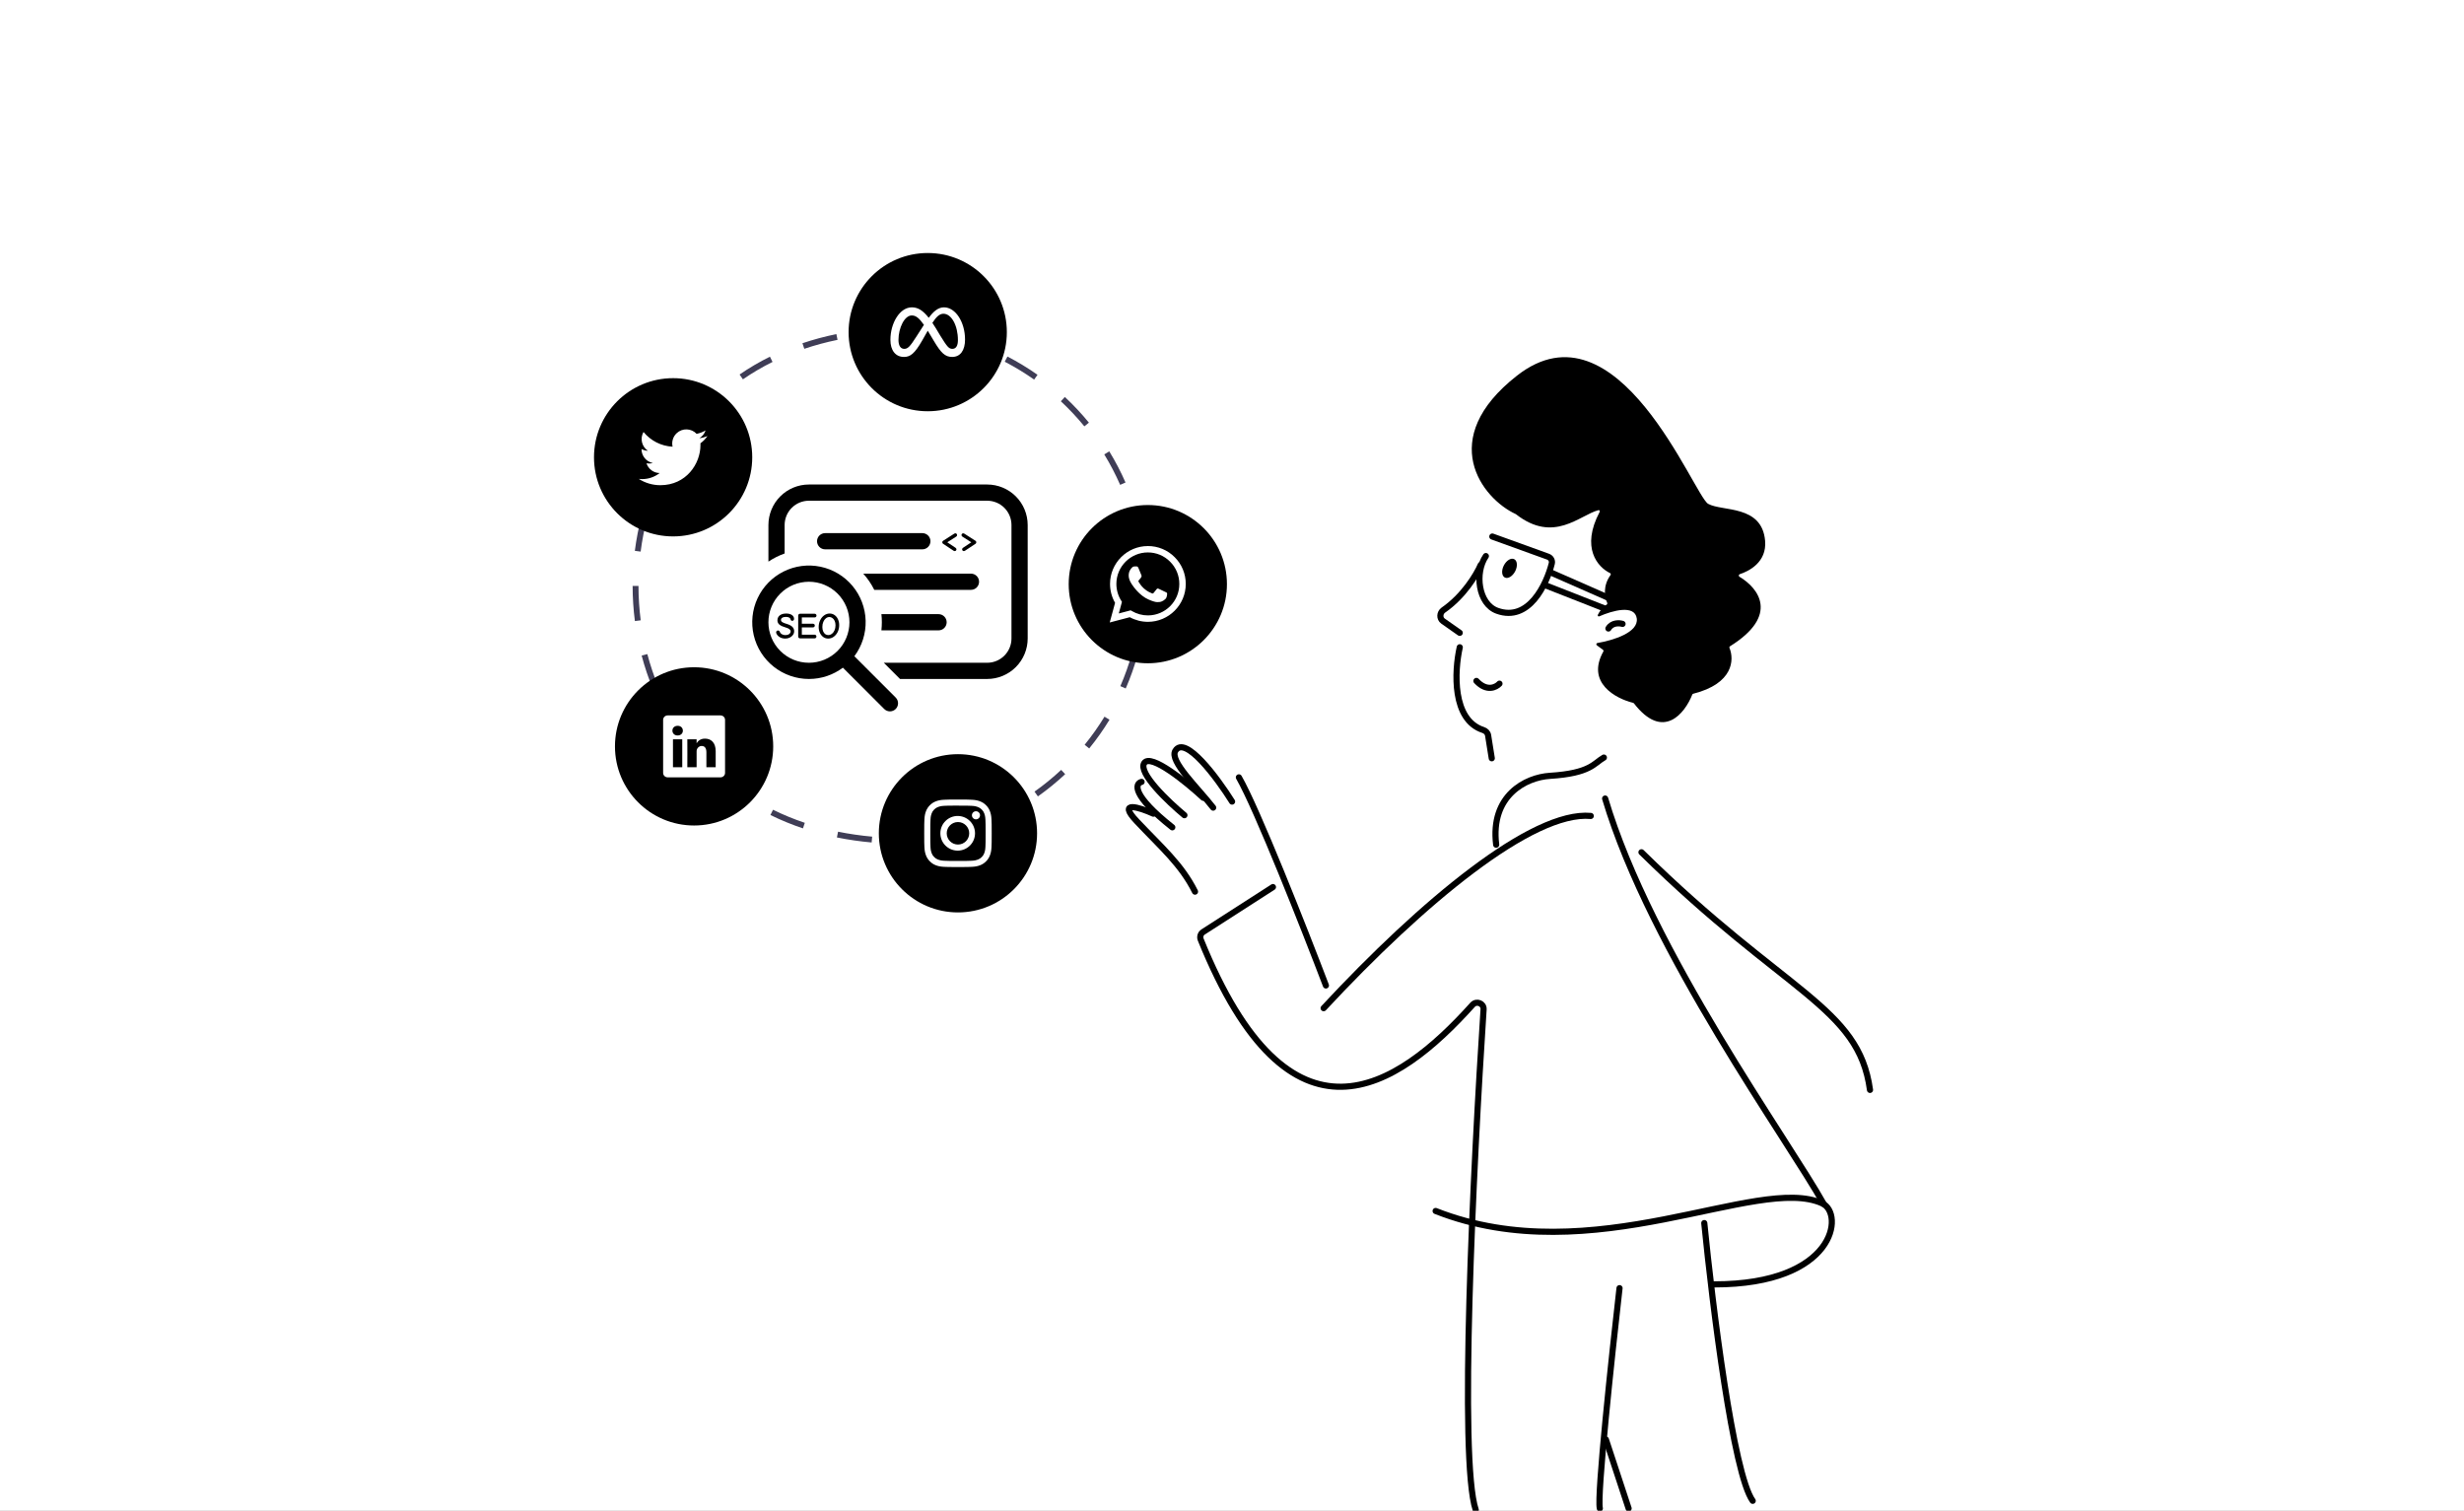 <svg width="1344" height="824" viewBox="0 0 1344 824" fill="none" xmlns="http://www.w3.org/2000/svg">
<rect x="0" y="0" width="1344" height="824" fill="#808080" stroke="none"/>
<g clip-path="url(#clip0_248_1993)">
<rect width="1344" height="824" fill="white"/>
<path d="M895.347 464.852C973.771 542.037 1013.81 549.054 1020 594.458" stroke="black" stroke-width="3.356" stroke-linecap="round"/>
<path d="M813.995 292.645L844.364 303.622C845.9 304.177 846.824 305.752 846.425 307.337C843.555 318.75 833.936 339.351 816.664 333.133C806.282 329.395 804.262 312.393 810.47 303.3" stroke="black" stroke-width="3.356" stroke-linecap="round"/>
<path d="M845.371 312.018L883.475 328.767" stroke="black" stroke-width="3.356" stroke-linecap="round"/>
<path d="M842.535 319.062L875.443 331.97" stroke="black" stroke-width="3.356" stroke-linecap="round"/>
<path d="M807.662 308.129C805.333 313.555 798.301 325.15 787.309 332.752C785.243 334.181 785.055 337.323 787.111 338.766L796.219 345.16" stroke="black" stroke-width="3.356" stroke-linecap="round"/>
<path d="M796.234 353.046C793.286 366.154 791.983 392.7 809.039 398.171C810.381 398.601 811.468 399.679 811.691 401.071L813.689 413.58" stroke="black" stroke-width="3.356" stroke-linecap="round"/>
<path d="M874.839 413.2C869.429 416.246 867.69 421.77 845.401 423.163C832.192 423.988 812.793 433.895 816.095 460.724" stroke="black" stroke-width="3.356" stroke-linecap="round"/>
<ellipse cx="823.373" cy="309.988" rx="3.477" ry="5.62" transform="rotate(27.234 823.373 309.988)" fill="black"/>
<path d="M876.345 329.786C874.081 331.111 872.454 333.525 871.546 335.347C871.28 335.882 871.829 336.398 872.376 336.158C879.532 333.014 891.698 329.629 892.778 337.298C893.865 345.006 879.803 349.282 871.294 350.719C870.7 350.819 870.507 351.591 870.991 351.948L874.376 354.451C874.652 354.655 874.723 355.045 874.555 355.344C865.056 372.324 881.239 381.037 890.832 383.352C890.983 383.389 891.119 383.481 891.214 383.604C907.107 404.194 918.978 389.198 923.077 378.804C923.158 378.6 923.338 378.448 923.551 378.395C945.518 372.849 946.014 359.777 943.348 353.386C943.216 353.07 943.34 352.692 943.631 352.511C970.716 335.627 959.222 320.777 948.791 314.569C948.251 314.248 948.358 313.368 948.956 313.175C953.731 311.633 963.85 306.761 962.78 294.889C961.007 275.208 939.48 279.112 931.736 274.818C923.992 270.524 882.527 161.851 827.48 204.864C783.215 239.452 808.335 271.918 826.759 280.39C826.808 280.412 826.853 280.441 826.895 280.473C847.526 296.615 861.617 280.939 871.873 278.257C872.412 278.116 872.805 278.699 872.544 279.192C862.176 298.8 871.463 309.327 878.194 312.577C878.599 312.772 878.729 313.295 878.465 313.658C874.135 319.613 875.276 325.824 876.658 328.802C876.823 329.158 876.683 329.588 876.345 329.786Z" fill="black"/>
<path d="M885.018 340.289C883.277 339.747 879.301 339.489 877.319 342.793" stroke="black" stroke-width="3.356" stroke-linecap="round"/>
<path d="M817.886 372.891C816.035 374.903 810.929 377.423 805.315 371.407" stroke="black" stroke-width="3.356" stroke-linecap="round"/>
<path d="M867.691 445.039C835.908 442.15 775.645 492.093 721.987 549.88" stroke="black" stroke-width="3.356" stroke-linecap="round"/>
<path d="M875.532 435.547C900.297 518.924 975.832 622.527 994.819 656.786" stroke="black" stroke-width="3.356" stroke-linecap="round"/>
<path d="M783.075 660.502C868.929 694.347 958.91 640.275 993.994 656.374C1005.96 661.867 1001.42 700.538 934.97 700.538" stroke="black" stroke-width="3.356" stroke-linecap="round"/>
<path d="M929.604 667.104C934.006 711.544 945.453 804.057 956.02 818.586" stroke="black" stroke-width="3.356" stroke-linecap="round"/>
<path d="M883.375 702.6C879.11 739.886 870.992 816.109 872.643 822.713" stroke="black" stroke-width="3.356" stroke-linecap="round"/>
<path d="M875.944 785.151L888.327 822.712" stroke="black" stroke-width="3.356" stroke-linecap="round"/>
<path d="M804.951 823.538C795.751 796.256 803.594 636.242 809.226 550.513C809.438 547.282 805.369 545.655 803.206 548.064C761.782 594.202 703.639 632.941 654.936 512.478C654.335 510.992 654.854 509.217 656.202 508.35L694.332 483.838" stroke="black" stroke-width="3.356" stroke-linecap="round"/>
<path d="M723.224 537.498C711.529 506.816 685.663 441.16 675.756 423.989" stroke="black" stroke-width="3.356" stroke-linecap="round"/>
<path d="M672.043 437.198C663.925 424.265 646.369 400.628 641.086 409.543C637.784 415.115 653.056 429.356 661.724 440.5" stroke="black" stroke-width="3.356" stroke-linecap="round"/>
<path d="M656.358 435.133C647.14 426.602 627.795 410.862 624.163 416.146C620.53 421.429 637.233 437.334 646.039 444.626" stroke="black" stroke-width="3.356" stroke-linecap="round"/>
<path d="M622.678 426.466C619 427.369 617.202 433.586 639.434 451.232" stroke="black" stroke-width="3.356" stroke-linecap="round"/>
<path d="M629.116 443.803C621.549 440.363 609.139 436.373 620.036 447.93C633.657 462.377 644.388 471.457 651.818 486.317" stroke="black" stroke-width="3.356" stroke-linecap="round"/>
<path d="M428.351 348.296C427.203 348.296 426.201 348.042 425.346 347.535C424.505 347.027 423.91 346.406 423.563 345.671C423.416 345.351 423.343 345.09 423.343 344.89C423.343 344.61 423.443 344.376 423.643 344.189C423.843 343.988 424.084 343.888 424.364 343.888C424.605 343.888 424.812 343.955 424.985 344.089C425.159 344.222 425.286 344.403 425.366 344.63C425.58 345.204 425.974 345.645 426.548 345.952C427.123 346.259 427.737 346.413 428.391 346.413C429.219 346.413 429.901 346.219 430.435 345.832C430.983 345.431 431.256 344.943 431.256 344.369C431.256 343.928 431.036 343.528 430.595 343.167C430.168 342.806 429.433 342.479 428.391 342.185C427.042 341.811 425.981 341.331 425.206 340.743C424.431 340.142 424.044 339.32 424.044 338.279C424.044 337.571 424.231 336.943 424.605 336.395C424.992 335.834 425.54 335.4 426.248 335.093C426.956 334.786 427.784 334.632 428.732 334.632C430.094 334.632 431.163 334.899 431.938 335.434C432.726 335.968 433.12 336.682 433.12 337.577C433.12 337.871 433.026 338.118 432.839 338.319C432.652 338.519 432.418 338.619 432.138 338.619C431.897 338.619 431.69 338.539 431.517 338.379C431.343 338.218 431.243 338.018 431.216 337.778C431.163 337.404 430.916 337.096 430.475 336.856C430.034 336.602 429.453 336.475 428.732 336.475C427.837 336.475 427.156 336.629 426.688 336.936C426.221 337.23 425.987 337.631 425.987 338.138C425.987 338.606 426.228 339 426.708 339.32C427.189 339.641 427.977 339.961 429.073 340.282C430.422 340.669 431.443 341.19 432.138 341.845C432.832 342.499 433.18 343.307 433.18 344.269C433.18 345.017 432.959 345.698 432.519 346.313C432.078 346.927 431.483 347.414 430.735 347.775C430.001 348.122 429.206 348.296 428.351 348.296ZM436.383 348.176C436.103 348.176 435.862 348.082 435.662 347.895C435.475 347.695 435.382 347.455 435.382 347.174V335.754C435.382 335.474 435.475 335.24 435.662 335.053C435.862 334.853 436.103 334.752 436.383 334.752H444.377C444.658 334.752 444.891 334.853 445.078 335.053C445.265 335.24 445.359 335.474 445.359 335.754C445.359 336.035 445.265 336.275 445.078 336.475C444.891 336.662 444.658 336.756 444.377 336.756H437.365V340.202H443.456C443.736 340.202 443.97 340.295 444.157 340.482C444.344 340.669 444.437 340.903 444.437 341.184C444.437 341.464 444.344 341.705 444.157 341.905C443.97 342.092 443.736 342.185 443.456 342.185H437.365V346.172H444.337C444.618 346.172 444.851 346.272 445.038 346.473C445.225 346.66 445.319 346.894 445.319 347.174C445.319 347.455 445.225 347.695 445.038 347.895C444.851 348.082 444.618 348.176 444.337 348.176H436.383ZM451.746 348.296C450.757 348.296 449.869 348.022 449.081 347.475C448.293 346.914 447.672 346.152 447.218 345.191C446.777 344.229 446.556 343.154 446.556 341.965C446.556 340.616 446.83 339.38 447.378 338.259C447.926 337.137 448.653 336.255 449.562 335.614C450.483 334.959 451.472 334.632 452.527 334.632C453.515 334.632 454.403 334.906 455.192 335.454C455.993 336.001 456.614 336.756 457.055 337.718C457.509 338.679 457.736 339.761 457.736 340.963C457.736 342.326 457.462 343.568 456.915 344.69C456.367 345.798 455.632 346.68 454.711 347.334C453.802 347.975 452.814 348.296 451.746 348.296ZM451.746 346.393C452.467 346.393 453.128 346.166 453.729 345.711C454.343 345.257 454.831 344.623 455.192 343.808C455.552 342.993 455.732 342.072 455.732 341.043C455.732 340.108 455.572 339.3 455.252 338.619C454.944 337.938 454.53 337.424 454.009 337.076C453.502 336.716 452.968 336.536 452.407 336.536C451.712 336.536 451.071 336.769 450.483 337.237C449.896 337.704 449.428 338.352 449.081 339.18C448.734 339.995 448.56 340.923 448.56 341.965C448.56 342.9 448.707 343.701 449.001 344.369C449.295 345.037 449.682 345.545 450.163 345.892C450.657 346.226 451.185 346.393 451.746 346.393Z" fill="black"/>
<path d="M520.745 300.587C520.558 300.587 520.377 300.534 520.204 300.427L514.394 296.58C514.113 296.393 513.973 296.12 513.973 295.759C513.973 295.412 514.12 295.145 514.414 294.958L520.564 291.031C520.738 290.924 520.912 290.87 521.085 290.87C521.352 290.87 521.579 290.964 521.766 291.151C521.953 291.338 522.047 291.572 522.047 291.852C522.047 291.999 522.007 292.153 521.927 292.313C521.847 292.46 521.74 292.573 521.606 292.654L516.698 295.779L521.266 298.824C521.399 298.918 521.506 299.038 521.586 299.185C521.666 299.319 521.706 299.465 521.706 299.626C521.706 299.879 521.606 300.107 521.406 300.307C521.219 300.494 520.998 300.587 520.745 300.587ZM525.753 300.587C525.499 300.587 525.272 300.494 525.072 300.307C524.885 300.107 524.791 299.879 524.791 299.626C524.791 299.292 524.938 299.025 525.232 298.824L529.8 295.779L524.891 292.654C524.758 292.573 524.651 292.46 524.571 292.313C524.491 292.153 524.451 291.999 524.451 291.852C524.451 291.572 524.544 291.338 524.731 291.151C524.918 290.964 525.145 290.87 525.412 290.87C525.586 290.87 525.759 290.924 525.933 291.031L532.084 294.958C532.378 295.145 532.525 295.412 532.525 295.759C532.525 296.12 532.384 296.393 532.104 296.58L526.294 300.427C526.12 300.534 525.94 300.587 525.753 300.587Z" fill="black"/>
<path d="M450.073 290.783C448.901 290.783 447.777 291.248 446.949 292.077C446.12 292.906 445.654 294.03 445.654 295.202C445.654 296.374 446.12 297.498 446.949 298.327C447.777 299.155 448.901 299.621 450.073 299.621H503.104C504.276 299.621 505.4 299.155 506.228 298.327C507.057 297.498 507.523 296.374 507.523 295.202C507.523 294.03 507.057 292.906 506.228 292.077C505.4 291.248 504.276 290.783 503.104 290.783H450.073ZM476.871 321.717C475.28 318.5 473.248 315.53 470.879 312.879H529.619C530.791 312.879 531.915 313.344 532.744 314.173C533.572 315.002 534.038 316.126 534.038 317.298C534.038 318.47 533.572 319.594 532.744 320.423C531.915 321.251 530.791 321.717 529.619 321.717H476.871ZM481.008 339.394C481.008 340.887 480.919 342.363 480.769 343.813H511.942C513.114 343.813 514.238 343.347 515.067 342.518C515.896 341.69 516.361 340.566 516.361 339.394C516.361 338.222 515.896 337.098 515.067 336.269C514.238 335.44 513.114 334.974 511.942 334.974H480.769C480.928 336.424 481.008 337.9 481.008 339.394ZM427.977 286.363V301.884C424.858 302.988 421.888 304.478 419.139 306.32V286.363C419.139 280.503 421.467 274.883 425.611 270.739C429.755 266.595 435.375 264.267 441.235 264.267H538.457C544.317 264.267 549.938 266.595 554.081 270.739C558.225 274.883 560.553 280.503 560.553 286.363V348.232C560.553 354.092 558.225 359.712 554.081 363.856C549.938 368 544.317 370.328 538.457 370.328H490.916L482.077 361.49H538.457C541.973 361.49 545.345 360.093 547.832 357.607C550.318 355.12 551.715 351.748 551.715 348.232V286.363C551.715 282.847 550.318 279.475 547.832 276.989C545.345 274.503 541.973 273.106 538.457 273.106H441.235C437.719 273.106 434.347 274.503 431.861 276.989C429.374 279.475 427.977 282.847 427.977 286.363ZM441.235 370.328C448.182 370.328 454.599 368.03 459.76 364.168L482.298 386.705C482.708 387.116 483.196 387.442 483.732 387.665C484.268 387.888 484.843 388.002 485.424 388.003C486.004 388.003 486.579 387.889 487.116 387.667C487.653 387.446 488.14 387.12 488.551 386.71C488.962 386.3 489.288 385.812 489.511 385.276C489.733 384.74 489.848 384.165 489.849 383.584C489.849 383.004 489.735 382.429 489.513 381.892C489.291 381.355 488.966 380.868 488.556 380.457L466.018 357.919C470.19 352.34 472.356 345.516 472.167 338.552C471.977 331.589 469.443 324.893 464.974 319.549C460.505 314.205 454.363 310.526 447.543 309.107C440.722 307.689 433.623 308.614 427.394 311.733C421.165 314.852 416.171 319.982 413.221 326.293C410.27 332.604 409.537 339.725 411.138 346.505C412.74 353.285 416.583 359.326 422.045 363.649C427.507 367.973 434.269 370.326 441.235 370.328ZM441.235 361.49C435.375 361.49 429.755 359.162 425.611 355.018C421.467 350.874 419.139 345.254 419.139 339.394C419.139 333.533 421.467 327.913 425.611 323.769C429.755 319.626 435.375 317.298 441.235 317.298C447.095 317.298 452.715 319.626 456.859 323.769C461.003 327.913 463.331 333.533 463.331 339.394C463.331 345.254 461.003 350.874 456.859 355.018C452.715 359.162 447.095 361.49 441.235 361.49Z" fill="black"/>
<path d="M494.654 459.796L494.437 456.606C500.672 456.183 506.924 455.329 513.019 454.066L513.666 457.197C507.43 458.488 501.034 459.362 494.654 459.796ZM475.442 459.512C468.992 458.931 462.616 458.007 456.492 456.767L457.127 453.632C463.137 454.851 469.396 455.758 475.73 456.328L475.442 459.512ZM532.149 452.022L531.077 449.009C536.952 446.919 542.737 444.4 548.275 441.523L549.748 444.361C544.082 447.305 538.161 449.882 532.149 452.022ZM437.973 451.82C431.85 449.766 425.88 447.314 420.231 444.528L421.643 441.662C427.166 444.383 433.001 446.782 438.989 448.789L437.973 451.82ZM403.658 434.843C398.381 431.225 393.334 427.191 388.659 422.854L390.833 420.509C395.394 424.741 400.317 428.676 405.466 432.205L403.658 434.843ZM566.128 434.374L564.281 431.765C569.373 428.162 574.265 424.176 578.821 419.918L581.003 422.253C576.342 426.609 571.337 430.688 566.128 434.374ZM375.571 408.775C371.594 403.811 367.928 398.487 364.675 392.952L367.432 391.332C370.606 396.736 374.185 401.932 378.066 406.777L375.571 408.775ZM594.105 408.23L591.626 406.21C595.57 401.367 599.214 396.211 602.457 390.889L605.187 392.553C601.868 397.999 598.14 403.273 594.105 408.23ZM356.126 375.763C353.7 369.9 351.637 363.781 349.996 357.575L353.087 356.757C354.691 362.826 356.708 368.809 359.079 374.539L356.126 375.763ZM614.031 375.513L611.1 374.236C613.589 368.517 615.703 362.567 617.384 356.551L620.462 357.413C618.742 363.567 616.579 369.658 614.031 375.513ZM346.308 338.744C345.491 332.427 345.074 325.985 345.068 319.6L348.265 319.596C348.27 325.848 348.679 332.152 349.479 338.335L346.308 338.744ZM624.347 338.617L621.18 338.186C622.018 332.026 622.443 325.729 622.443 319.472L622.442 319.183H625.639L625.64 319.459C625.64 325.873 625.205 332.314 624.347 338.617ZM349.447 300.857L346.275 300.451C347.086 294.1 348.315 287.762 349.929 281.615L353.021 282.427C351.442 288.44 350.24 294.641 349.447 300.857ZM621.142 300.474C620.287 294.29 618.997 288.113 617.308 282.115L620.384 281.249C622.114 287.386 623.433 293.708 624.309 300.037L621.142 300.474ZM358.981 264.637L356.025 263.419C358.47 257.483 361.334 251.697 364.537 246.222L367.297 247.836C364.167 253.183 361.369 258.836 358.981 264.637ZM610.992 264.456C608.497 258.752 605.582 253.161 602.325 247.837L605.052 246.169C608.385 251.617 611.369 257.339 613.921 263.176L610.992 264.456ZM591.472 232.546C587.526 227.718 583.211 223.113 578.644 218.861L580.823 216.521C585.495 220.873 589.911 225.583 593.948 230.523L591.472 232.546ZM377.896 232.378L375.397 230.385C379.39 225.378 383.779 220.636 388.441 216.29L390.621 218.628C386.073 222.868 381.792 227.494 377.896 232.378ZM564.079 207.036C558.972 203.438 553.576 200.162 548.041 197.298L549.509 194.459C555.174 197.389 560.695 200.741 565.921 204.424L564.079 207.036ZM405.227 206.9L403.413 204.267C408.635 200.67 414.204 197.4 419.964 194.544L421.384 197.408C415.759 200.196 410.323 203.389 405.227 206.9ZM438.715 190.243L437.692 187.214C443.628 185.212 449.856 183.536 456.203 182.236L456.844 185.367C450.626 186.641 444.527 188.282 438.715 190.243ZM530.82 189.842C524.94 187.762 518.856 186.072 512.737 184.818L513.378 181.686C519.641 182.97 525.868 184.7 531.886 186.828L530.82 189.842ZM475.44 182.641L475.148 179.458C478.348 179.165 481.638 178.95 484.926 178.821C488.036 178.784 491.26 178.922 494.359 179.126L494.149 182.316C491.12 182.116 488.038 182.016 484.989 182.016C481.819 182.142 478.585 182.354 475.44 182.641Z" fill="#3F3D56"/>
<path d="M378.592 450.25C402.426 450.25 421.747 430.929 421.747 407.095C421.747 383.261 402.426 363.94 378.592 363.94C354.759 363.94 335.438 383.261 335.438 407.095C335.438 430.929 354.759 450.25 378.592 450.25Z" fill="black"/>
<path d="M361.705 392.624C361.705 391.288 362.815 390.205 364.185 390.205H393.003C394.373 390.205 395.484 391.288 395.484 392.624V421.564C395.484 422.901 394.373 423.984 393.003 423.984H364.185C362.815 423.984 361.705 422.901 361.705 421.564V392.624ZM372.14 418.482V403.229H367.071V418.482H372.14ZM369.607 401.145C371.374 401.145 372.474 399.975 372.474 398.51C372.442 397.013 371.376 395.875 369.641 395.875C367.905 395.875 366.771 397.015 366.771 398.51C366.771 399.975 367.871 401.145 369.573 401.145H369.607ZM379.968 418.482V409.963C379.968 409.507 380.002 409.051 380.137 408.726C380.503 407.816 381.337 406.873 382.738 406.873C384.573 406.873 385.306 408.27 385.306 410.322V418.482H390.375V409.733C390.375 405.046 387.875 402.868 384.539 402.868C381.85 402.868 380.644 404.345 379.968 405.386V405.439H379.935L379.968 405.386V403.229H374.902C374.965 404.66 374.902 418.482 374.902 418.482H379.968Z" fill="white"/>
<path d="M506.031 224.309C529.864 224.309 549.185 204.988 549.185 181.155C549.185 157.321 529.864 138 506.031 138C482.197 138 462.876 157.321 462.876 181.155C462.876 204.988 482.197 224.309 506.031 224.309Z" fill="black"/>
<path d="M626.083 361.765C649.917 361.765 669.238 342.444 669.238 318.611C669.238 294.777 649.917 275.456 626.083 275.456C602.25 275.456 582.929 294.777 582.929 318.611C582.929 342.444 602.25 361.765 626.083 361.765Z" fill="black"/>
<path fill-rule="evenodd" clip-rule="evenodd" d="M506.582 173.338C508.943 170.145 511.553 167.631 514.891 167.631C521.192 167.631 526.382 175.653 526.385 185.203C526.385 191.029 523.876 194.68 519.371 194.68C515.445 194.68 513.278 192.477 509.388 185.969L507.691 183.112L507.391 182.611C506.948 181.863 506.499 181.119 506.042 180.38L503.045 185.671C498.789 193.113 496.393 194.68 493.065 194.68C488.44 194.68 485.677 191.08 485.677 185.371C485.677 176.251 490.753 167.631 497.375 167.631C498.186 167.631 498.965 167.731 499.726 167.942C500.514 168.161 501.28 168.502 502.048 168.977C503.516 169.891 504.984 171.305 506.582 173.338ZM510.438 178.996C509.797 177.953 509.182 176.994 508.589 176.113L508.574 176.093C510.723 172.773 512.499 171.122 514.608 171.122C518.992 171.122 522.5 177.576 522.5 185.503C522.5 188.526 521.508 190.279 519.46 190.279C517.493 190.279 516.554 188.981 512.82 182.977L510.436 178.996H510.438ZM498.006 172.099C499.85 172.353 501.529 173.712 503.959 177.189C502.557 179.336 501.17 181.493 499.799 183.659C496.347 189.068 495.154 190.281 493.233 190.281C491.256 190.281 490.078 188.546 490.078 185.447C490.078 178.828 493.381 172.056 497.319 172.056C497.55 172.056 497.779 172.071 498.006 172.101V172.099Z" fill="white"/>
<path d="M367.155 292.571C390.988 292.571 410.309 273.25 410.309 249.417C410.309 225.583 390.988 206.262 367.155 206.262C343.321 206.262 324 225.583 324 249.417C324 273.25 343.321 292.571 367.155 292.571Z" fill="black"/>
<path d="M360.192 264.64C374.332 264.64 382.067 252.923 382.067 242.781C382.067 242.453 382.067 242.12 382.053 241.792C383.559 240.702 384.859 239.352 385.891 237.806C384.485 238.427 382.994 238.835 381.468 239.019C383.075 238.058 384.28 236.546 384.856 234.764C383.346 235.659 381.692 236.287 379.969 236.621C377.06 233.523 372.189 233.37 369.091 236.279C367.09 238.158 366.242 240.96 366.864 243.633C360.682 243.323 354.922 240.404 351.016 235.603C348.981 239.117 350.025 243.607 353.4 245.865C352.181 245.823 350.989 245.496 349.92 244.909V245.015C349.925 248.672 352.5 251.821 356.084 252.551C355.424 252.733 354.743 252.823 354.058 252.82C353.576 252.822 353.094 252.777 352.62 252.687C353.628 255.817 356.515 257.961 359.803 258.019C357.078 260.159 353.713 261.32 350.248 261.314C349.638 261.317 349.028 261.281 348.421 261.209C351.938 263.451 356.021 264.641 360.192 264.64Z" fill="white"/>
<path d="M522.523 497.657C546.357 497.657 565.678 478.336 565.678 454.502C565.678 430.668 546.357 411.347 522.523 411.347C498.689 411.347 479.368 430.668 479.368 454.502C479.368 478.336 498.689 497.657 522.523 497.657Z" fill="black"/>
<path d="M522.523 436.096C517.528 436.096 516.9 436.119 514.937 436.207C512.975 436.299 511.638 436.607 510.467 437.063C509.239 437.525 508.126 438.249 507.207 439.186C506.271 440.106 505.546 441.218 505.083 442.446C504.628 443.615 504.317 444.954 504.228 446.91C504.14 448.877 504.117 449.502 504.117 454.504C504.117 459.501 504.14 460.127 504.228 462.09C504.32 464.05 504.628 465.386 505.083 466.557C505.555 467.768 506.183 468.794 507.207 469.817C508.229 470.841 509.255 471.472 510.465 471.941C511.638 472.397 512.972 472.707 514.933 472.797C516.897 472.884 517.523 472.907 522.523 472.907C527.522 472.907 528.145 472.884 530.11 472.797C532.068 472.705 533.409 472.397 534.58 471.941C535.808 471.479 536.92 470.754 537.838 469.817C538.862 468.794 539.49 467.768 539.962 466.557C540.415 465.386 540.726 464.05 540.818 462.09C540.905 460.127 540.928 459.501 540.928 454.502C540.928 449.502 540.905 448.877 540.818 446.912C540.726 444.954 540.415 443.615 539.962 442.446C539.499 441.218 538.774 440.106 537.838 439.186C536.919 438.249 535.807 437.524 534.578 437.063C533.405 436.607 532.066 436.297 530.108 436.207C528.143 436.119 527.52 436.096 522.518 436.096H522.523ZM520.873 439.414H522.525C527.439 439.414 528.021 439.43 529.961 439.52C531.755 439.6 532.731 439.902 533.38 440.153C534.238 440.486 534.852 440.886 535.496 441.531C536.14 442.175 536.538 442.787 536.872 443.647C537.125 444.294 537.424 445.269 537.505 447.064C537.594 449.003 537.613 449.585 537.613 454.497C537.613 459.409 537.594 459.994 537.505 461.933C537.424 463.728 537.123 464.701 536.872 465.35C536.577 466.149 536.106 466.871 535.494 467.464C534.85 468.108 534.238 468.506 533.377 468.84C532.733 469.093 531.758 469.392 529.961 469.475C528.021 469.562 527.439 469.583 522.525 469.583C517.611 469.583 517.026 469.562 515.087 469.475C513.292 469.392 512.319 469.093 511.67 468.84C510.871 468.545 510.148 468.075 509.554 467.464C508.941 466.87 508.469 466.147 508.173 465.347C507.923 464.701 507.621 463.725 507.541 461.931C507.453 459.991 507.435 459.409 507.435 454.493C507.435 449.578 507.453 448.999 507.541 447.059C507.623 445.265 507.923 444.289 508.176 443.64C508.509 442.782 508.909 442.168 509.554 441.524C510.198 440.88 510.81 440.481 511.67 440.148C512.319 439.895 513.292 439.596 515.087 439.513C516.785 439.435 517.443 439.412 520.873 439.409L520.873 439.414ZM532.349 442.469C531.129 442.469 530.14 443.458 530.14 444.678C530.14 445.898 531.129 446.887 532.349 446.887C533.569 446.887 534.557 445.898 534.557 444.678C534.557 443.458 533.569 442.469 532.349 442.469ZM522.525 445.051C517.305 444.969 513.007 449.135 512.925 454.356C512.844 459.576 517.01 463.874 522.23 463.955C522.328 463.957 522.427 463.957 522.525 463.955C527.745 463.874 531.911 459.576 531.83 454.355C531.75 449.25 527.63 445.13 522.525 445.051ZM522.525 448.366C525.914 448.365 528.662 451.11 528.663 454.499C528.665 457.888 525.919 460.636 522.53 460.638H522.525C519.136 460.638 516.389 457.891 516.389 454.502C516.389 451.113 519.136 448.366 522.525 448.366Z" fill="white"/>
<path d="M640.736 303.897C638.825 301.967 636.55 300.437 634.041 299.396C631.533 298.354 628.842 297.823 626.126 297.832C614.747 297.832 605.472 307.107 605.472 318.487C605.472 322.134 606.431 325.677 608.223 328.803L605.305 339.516L616.247 336.64C619.269 338.286 622.666 339.162 626.126 339.162C637.506 339.162 646.78 329.887 646.78 318.507C646.78 312.984 644.634 307.795 640.736 303.897ZM626.126 335.66C623.042 335.66 620.02 334.827 617.373 333.263L616.747 332.888L610.245 334.597L611.975 328.261L611.558 327.615C609.844 324.879 608.934 321.715 608.932 318.487C608.932 309.024 616.643 301.313 626.105 301.313C630.691 301.313 635.005 303.105 638.235 306.357C639.835 307.949 641.102 309.843 641.965 311.928C642.827 314.014 643.267 316.25 643.258 318.507C643.3 327.97 635.588 335.66 626.126 335.66ZM635.547 322.822C635.026 322.572 632.483 321.321 632.024 321.133C631.545 320.967 631.212 320.883 630.857 321.384C630.503 321.905 629.523 323.072 629.232 323.405C628.94 323.76 628.627 323.801 628.106 323.53C627.585 323.28 625.918 322.717 623.959 320.967C622.416 319.591 621.395 317.903 621.082 317.382C620.791 316.861 621.041 316.59 621.312 316.319C621.541 316.09 621.833 315.715 622.083 315.423C622.333 315.131 622.437 314.902 622.604 314.568C622.771 314.214 622.687 313.922 622.562 313.672C622.437 313.422 621.395 310.879 620.978 309.837C620.561 308.837 620.124 308.962 619.811 308.941H618.811C618.456 308.941 617.914 309.066 617.435 309.587C616.977 310.108 615.643 311.359 615.643 313.901C615.643 316.444 617.498 318.903 617.748 319.237C617.998 319.591 621.395 324.802 626.564 327.032C627.793 327.574 628.752 327.886 629.503 328.115C630.732 328.511 631.858 328.449 632.754 328.324C633.754 328.178 635.818 327.073 636.234 325.865C636.672 324.656 636.672 323.634 636.526 323.405C636.38 323.176 636.068 323.072 635.547 322.822Z" fill="white"/>
</g>
<defs>
<clipPath id="clip0_248_1993">
<rect width="1344" height="824" fill="white"/>
</clipPath>
</defs>
</svg>
